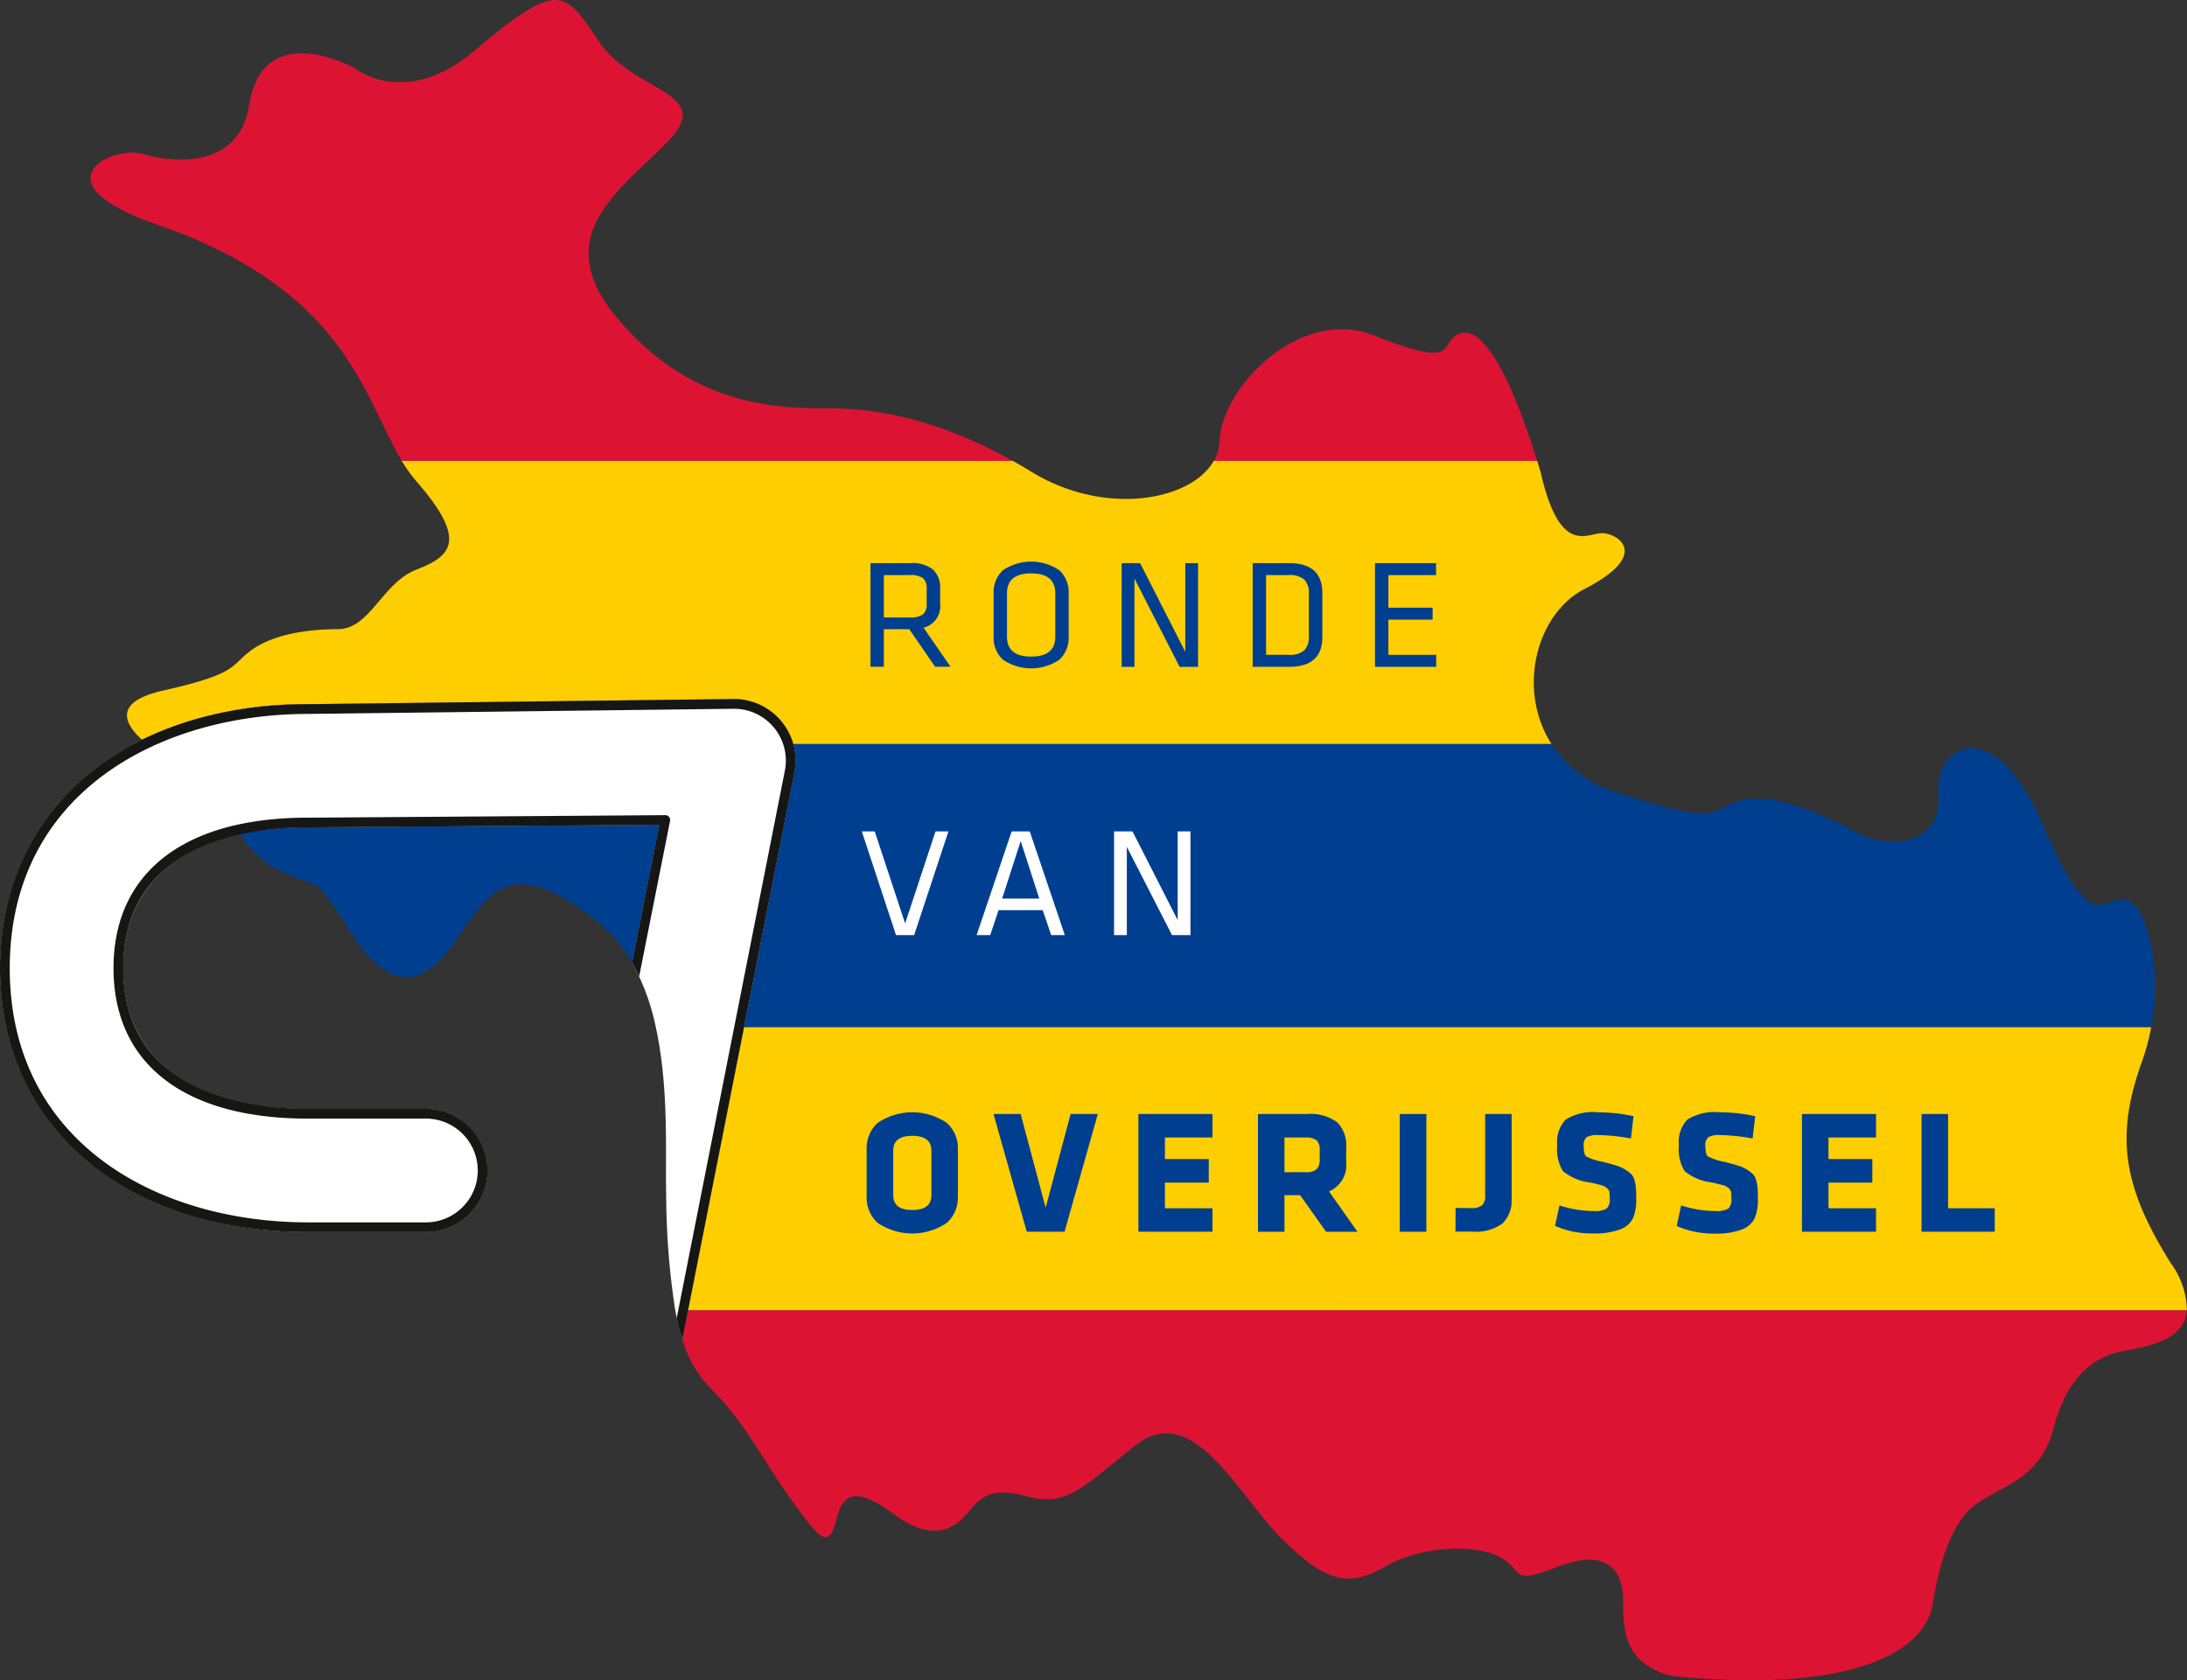 <svg xmlns="http://www.w3.org/2000/svg" xmlns:xlink="http://www.w3.org/1999/xlink" width="201.48" height="154.837" viewBox="0 0 201.48 154.837">
  <rect x="0" y="0" width="201.48" height="154.837" fill="#333333" stroke="none"/>
  <defs>
    <clipPath id="clip-path">
      <rect id="Rectangle_2" data-name="Rectangle 2" width="201.48" height="154.837" fill="none"/>
    </clipPath>
  </defs>
  <g id="Group_1" data-name="Group 1" clip-path="url(#clip-path)">
    <path id="Path_1" data-name="Path 1" d="M91.309,37.628c-4.426,0-12.215,0-19.119-7.789S71.482,17.978,76.261,13.2s-3.009-4.6-6.2-9.382S66.36-1.873,58.559,4.7c-6.373,5.37-10.976,1.593-10.976,1.593s-8.435-4.745-9.736,3.363c-1.151,7.17-9.56,4.6-9.56,4.6-2.832-1.062-10.267,2.478.885,6.373C46.793,26.666,48.328,36.541,51.9,42.473H108.2c-7.018-3.932-12.788-4.846-16.887-4.846" transform="translate(-14.887 0)" fill="#dd1334"/>
    <path id="Path_2" data-name="Path 2" d="M333.232,85.6c-.708.885-.354,2.124-7.081-.531s-13.985,4.78-14.162,9.737a3.965,3.965,0,0,1-.534,1.836h29.79c-4.594-14.634-7.319-11.907-8.012-11.041" transform="translate(-199.631 -54.17)" fill="#dd1334"/>
    <path id="Path_3" data-name="Path 3" d="M168.476,124.958c-1.416,0-3.895,2.124-5.665-5.665-.1-.342-.206-.672-.308-1h-29.79c-2.106,3.693-10.058,5.143-16.815,1-.575-.353-1.141-.683-1.7-1H57.906a13.279,13.279,0,0,0,1.344,1.882c4.78,5.488,3.186,6.9,0,8.143s-4.249,5.488-7.258,5.488-6.019.531-7.966,1.947-1.062,2.124-8.144,3.717c-4.3.967-3.768,2.846-1.9,4.53a34.43,34.43,0,0,1,15.14-3.271l39.181-.474c.054,0,.116,0,.179,0a5.662,5.662,0,0,1,5.475,4.134h69.873c-3.218-4.985-1.425-12,3.051-14.3,6.2-3.186,3.009-5.134,1.593-5.134" transform="translate(-20.89 -75.823)" fill="#ffce00"/>
    <path id="Path_4" data-name="Path 4" d="M100.239,211.673l-32.228.228c-.06,0-.13,0-.2,0a28.835,28.835,0,0,0-6.229.628,8.955,8.955,0,0,0,3.5,3.257c4.6,2.3,3.009.177,6.727,5.842s6.727,5.134,9.913.354,5.311-7.258,12.746-1.416a12.983,12.983,0,0,1,3.237,3.823Z" transform="translate(-39.472 -135.674)" fill="#003f8f"/>
    <path id="Path_5" data-name="Path 5" d="M318.265,205.354c-2.125-.708-3.01,4.071-7.612-6.727s-10.09-7.613-9.736-3.01-4.426,5.134-7.435,3.541-7.435-3.718-10.622-3.01-1.24,2.655-11.507-.708a11.085,11.085,0,0,1-6.061-4.466H195.419a5.655,5.655,0,0,1,.115,2.55l-4.65,23.544H320.531c1.08-5.808-.465-11.114-2.266-11.714" transform="translate(-122.349 -122.408)" fill="#003f8f"/>
    <path id="Path_6" data-name="Path 6" d="M313.136,285.4c-4.426-7.081-5.134-11.684-2.655-18.588a20.41,20.41,0,0,0,.849-3.156H181.683l-5.153,26.095H314.619a7.51,7.51,0,0,0-1.482-4.351" transform="translate(-113.149 -168.992)" fill="#ffce00"/>
    <path id="Path_7" data-name="Path 7" d="M71.93,181.416a5.682,5.682,0,0,0-4.3-1.956c-.062,0-.125,0-.179,0l-39.181.474C11.389,180,.05,189.767.05,204.244c0,14.538,11.381,24.306,28.321,24.306H39.266a5.66,5.66,0,0,0,0-11.32H28.371c-10.8,0-17-4.733-17-12.986s6.2-12.987,17-12.987c.07,0,.14,0,.2,0l32.228-.228-2.529,12.719a21.069,21.069,0,0,1,2.181,5.944h0c1.248,5.7.85,11.95.956,15.547a70,70,0,0,0,.836,10.547,22.77,22.77,0,0,0,.65,2.638l10.324-52.277a5.634,5.634,0,0,0-1.286-4.728" transform="translate(-0.032 -115.027)" fill="#fff"/>
    <path id="Path_8" data-name="Path 8" d="M163.237,249.017l-.036-.071.036.071" transform="translate(-104.606 -159.565)" fill="#003f8f"/>
    <path id="Path_9" data-name="Path 9" d="M175.066,343.619l0,.016,0-.01,0-.015Z" transform="translate(-112.211 -220.241)" fill="#dd1334"/>
    <path id="Path_10" data-name="Path 10" d="M175.6,336.333l-.519,2.627a10.555,10.555,0,0,0,2.407,4.351c3.54,3.541,4.6,6.2,7.612,10.445s3.541,4.426,4.249,1.593,2.655-2.124,5.311-.177,4.6,1.77,6.019.531,1.947-3.363,5.842-2.3,4.957-.354,10.268-4.6,9.383,4.426,13.454,8.5,6.2,4.6,9.56,2.655,8.32-2.124,10.622-.885.708,2.655,5.311.885,6.019.354,6.019,3.186.177,5.842,4.6,6.9c18.411,1.77,23.368-3.186,23.9-6.55s1.593-7.435,3.894-9.205,6.019-2.3,7.258-7.081,3.718-6.55,6.2-7.081c1.825-.391,5.853-.786,6.085-3.793Z" transform="translate(-112.223 -215.577)" fill="#dd1334"/>
    <path id="Path_11" data-name="Path 11" d="M62.347,236.451l9.973-50.5a4.78,4.78,0,0,0-4.885-5.637l-39.194.474C14.63,180.836.9,188.1.9,204.213.9,220.4,14.681,227.64,28.339,227.64H39.234a4.78,4.78,0,0,0,0-9.561H28.339c-11.363,0-17.88-5.054-17.88-13.866s6.517-13.866,17.88-13.866l.184,0,32.766-.232h0a.449.449,0,0,1,.441.536L58.884,204.98c-.088-.235-.655-1.279-.655-1.279l2.516-12.688-32.206.228c-.06,0-.13,0-.2,0-5.106,0-16.982,1.263-16.982,12.969s11.877,12.968,16.982,12.968H39.234a5.678,5.678,0,0,1,0,11.356H28.339C11.389,228.537,0,218.762,0,204.213c0-14.488,11.346-24.263,28.234-24.325l39.18-.474a5.679,5.679,0,0,1,5.787,6.7l-10.336,52.29a14.526,14.526,0,0,1-.519-1.955" transform="translate(-0.001 -114.996)" fill="#161615"/>
    <path id="Path_12" data-name="Path 12" d="M223.357,144.536H227a3.07,3.07,0,0,1,2.127.6,2.274,2.274,0,0,1,.648,1.751v1.38a2.039,2.039,0,0,1-1.528,2.221l2.488,3.6h-1.422l-2.383-3.461h-2.34v3.461h-1.233Zm3.6,5.01a2.015,2.015,0,0,0,1.226-.28,1.192,1.192,0,0,0,.35-.981V146.9a1.2,1.2,0,0,0-.343-.981,2.012,2.012,0,0,0-1.233-.28H224.59v3.9Z" transform="translate(-143.163 -92.642)" fill="#003f8f"/>
    <path id="Path_13" data-name="Path 13" d="M254.951,147.041a2.738,2.738,0,0,1,.855-2.092,4.631,4.631,0,0,1,5.21,0,2.743,2.743,0,0,1,.851,2.092v4.05a2.741,2.741,0,0,1-.851,2.091,4.629,4.629,0,0,1-5.21,0,2.736,2.736,0,0,1-.855-2.091Zm3.458,5.858q2.225,0,2.225-1.836v-3.994q0-1.836-2.225-1.836t-2.225,1.836v3.994q0,1.836,2.225,1.836" transform="translate(-163.414 -92.393)" fill="#003f8f"/>
    <path id="Path_14" data-name="Path 14" d="M287.812,144.537h1.7l4.162,8.177v-8.177h1.177v9.558h-1.7l-4.162-8.135v8.135h-1.177Z" transform="translate(-184.477 -92.643)" fill="#003f8f"/>
    <path id="Path_15" data-name="Path 15" d="M321.427,144.537h3.342q3.069,0,3.076,2.739v4.078q0,2.74-3.076,2.739h-3.342Zm3.3,8.45a2.013,2.013,0,0,0,1.465-.424,1.786,1.786,0,0,0,.413-1.293v-3.91a1.785,1.785,0,0,0-.413-1.3,2.025,2.025,0,0,0-1.465-.42H322.66v7.343Z" transform="translate(-206.023 -92.643)" fill="#003f8f"/>
    <path id="Path_16" data-name="Path 16" d="M352.811,144.537h5.627v1.107h-4.393v3h4.078v1.1h-4.078v3.244h4.407v1.107h-5.641Z" transform="translate(-226.139 -92.643)" fill="#003f8f"/>
    <path id="Path_17" data-name="Path 17" d="M222.322,213.4l2.8,8.478,2.8-8.478h1.191l-3.16,9.558h-1.668l-3.153-9.558Z" transform="translate(-141.737 -136.783)" fill="#fff"/>
    <path id="Path_18" data-name="Path 18" d="M253.818,213.4h1.667l3.231,9.557h-1.254l-.785-2.3h-4.064l-.771,2.3h-1.254Zm2.543,6.187-1.71-5.3-1.709,5.3Z" transform="translate(-160.617 -136.783)" fill="#fff"/>
    <path id="Path_19" data-name="Path 19" d="M285.859,213.4h1.7l4.162,8.177V213.4h1.177v9.558h-1.7l-4.162-8.135v8.135h-1.177Z" transform="translate(-183.225 -136.783)" fill="#fff"/>
    <path id="Path_20" data-name="Path 20" d="M222.373,288.806a3.1,3.1,0,0,1,1.033-2.351,5.679,5.679,0,0,1,6.34,0,3.1,3.1,0,0,1,1.033,2.351v4.533a3.1,3.1,0,0,1-1.033,2.35,5.683,5.683,0,0,1-6.34,0,3.1,3.1,0,0,1-1.033-2.35Zm4.207,5.686q1.757,0,1.758-1.368v-4.1q0-1.368-1.758-1.368t-1.758,1.368v4.1q0,1.368,1.758,1.368" transform="translate(-142.533 -182.987)" fill="#003f8f"/>
    <path id="Path_21" data-name="Path 21" d="M257.424,285.931l2.3,8.63,2.3-8.63h2.505l-3.062,10.848h-3.484l-3.062-10.848Z" transform="translate(-163.393 -183.271)" fill="#003f8f"/>
    <path id="Path_22" data-name="Path 22" d="M292.1,285.931h6.824v2.164h-4.382v1.988h4.04v2.171h-4.04v2.362h4.382v2.163H292.1Z" transform="translate(-187.223 -183.271)" fill="#003f8f"/>
    <path id="Path_23" data-name="Path 23" d="M322.785,285.93h4.51a4.113,4.113,0,0,1,2.78.757,2.973,2.973,0,0,1,.838,2.322v1.336a2.649,2.649,0,0,1-1.583,2.72l2.625,3.714H329.06l-2.394-3.372h-1.439v3.372h-2.442Zm4.383,5.361a1.452,1.452,0,0,0,1.026-.278,1.261,1.261,0,0,0,.278-.915v-.859a1.151,1.151,0,0,0-.287-.883,1.515,1.515,0,0,0-1.018-.262h-1.941v3.2Z" transform="translate(-206.893 -183.27)" fill="#003f8f"/>
    <rect id="Rectangle_1" data-name="Rectangle 1" width="2.449" height="10.848" transform="translate(128.956 102.66)" fill="#003f8f"/>
    <path id="Path_24" data-name="Path 24" d="M378.63,285.931h-2.441v7.525h0a1.154,1.154,0,0,1-.285.883,1.52,1.52,0,0,1-1.019.262l-1.421-.011-.012,2.175h1.561a4.115,4.115,0,0,0,2.78-.756,2.923,2.923,0,0,0,.831-2.218h.01Z" transform="translate(-239.366 -183.271)" fill="#003f8f"/>
    <path id="Path_25" data-name="Path 25" d="M399.423,294.07a10.312,10.312,0,0,0,3.134.517,2.143,2.143,0,0,0,1.213-.227,1.163,1.163,0,0,0,.282-.927,4.97,4.97,0,0,0-.024-.592.637.637,0,0,0-.227-.359,1.27,1.27,0,0,0-.529-.278q-.326-.092-1.042-.251a4.788,4.788,0,0,1-2.486-1.042,3.888,3.888,0,0,1-.529-2.4,2.979,2.979,0,0,1,.779-2.35,4.726,4.726,0,0,1,2.967-.672,15.438,15.438,0,0,1,3.285.358l-.239,2.052a18.391,18.391,0,0,0-3.014-.311,1.981,1.981,0,0,0-1.074.2.958.958,0,0,0-.262.8c0,.52.077.842.234.967a5.494,5.494,0,0,0,1.523.5q.749.184,1.246.343a3.551,3.551,0,0,1,.855.389,3.115,3.115,0,0,1,.545.425,1.293,1.293,0,0,1,.287.577,4,4,0,0,1,.123.716q.024.333.024.954a4.4,4.4,0,0,1-.3,1.8A2.132,2.132,0,0,1,405,296.281a6.6,6.6,0,0,1-2.486.373,8.347,8.347,0,0,1-3.5-.7Z" transform="translate(-255.755 -182.987)" fill="#003f8f"/>
    <path id="Path_26" data-name="Path 26" d="M430.646,294.07a10.308,10.308,0,0,0,3.134.517,2.143,2.143,0,0,0,1.213-.227,1.163,1.163,0,0,0,.282-.927,4.979,4.979,0,0,0-.024-.592.633.633,0,0,0-.227-.359,1.27,1.27,0,0,0-.529-.278q-.326-.092-1.042-.251a4.791,4.791,0,0,1-2.486-1.042,3.887,3.887,0,0,1-.529-2.4,2.982,2.982,0,0,1,.779-2.35,4.725,4.725,0,0,1,2.967-.672,15.44,15.44,0,0,1,3.285.358l-.238,2.052a18.4,18.4,0,0,0-3.015-.311,1.979,1.979,0,0,0-1.074.2.957.957,0,0,0-.262.8c0,.52.077.842.234.967a5.485,5.485,0,0,0,1.523.5q.749.184,1.246.343a3.554,3.554,0,0,1,.854.389,3.1,3.1,0,0,1,.545.425,1.289,1.289,0,0,1,.286.577,3.957,3.957,0,0,1,.123.716q.024.333.024.954a4.4,4.4,0,0,1-.3,1.8,2.131,2.131,0,0,1-1.189,1.035,6.6,6.6,0,0,1-2.486.373,8.347,8.347,0,0,1-3.5-.7Z" transform="translate(-275.768 -182.987)" fill="#003f8f"/>
    <path id="Path_27" data-name="Path 27" d="M462.368,285.931h6.825v2.164H464.81v1.988h4.04v2.171h-4.04v2.362h4.382v2.163h-6.825Z" transform="translate(-296.36 -183.271)" fill="#003f8f"/>
    <path id="Path_28" data-name="Path 28" d="M493.057,285.931H495.5v8.685h4.3v2.163h-6.744Z" transform="translate(-316.031 -183.271)" fill="#003f8f"/>
  </g>
</svg>
